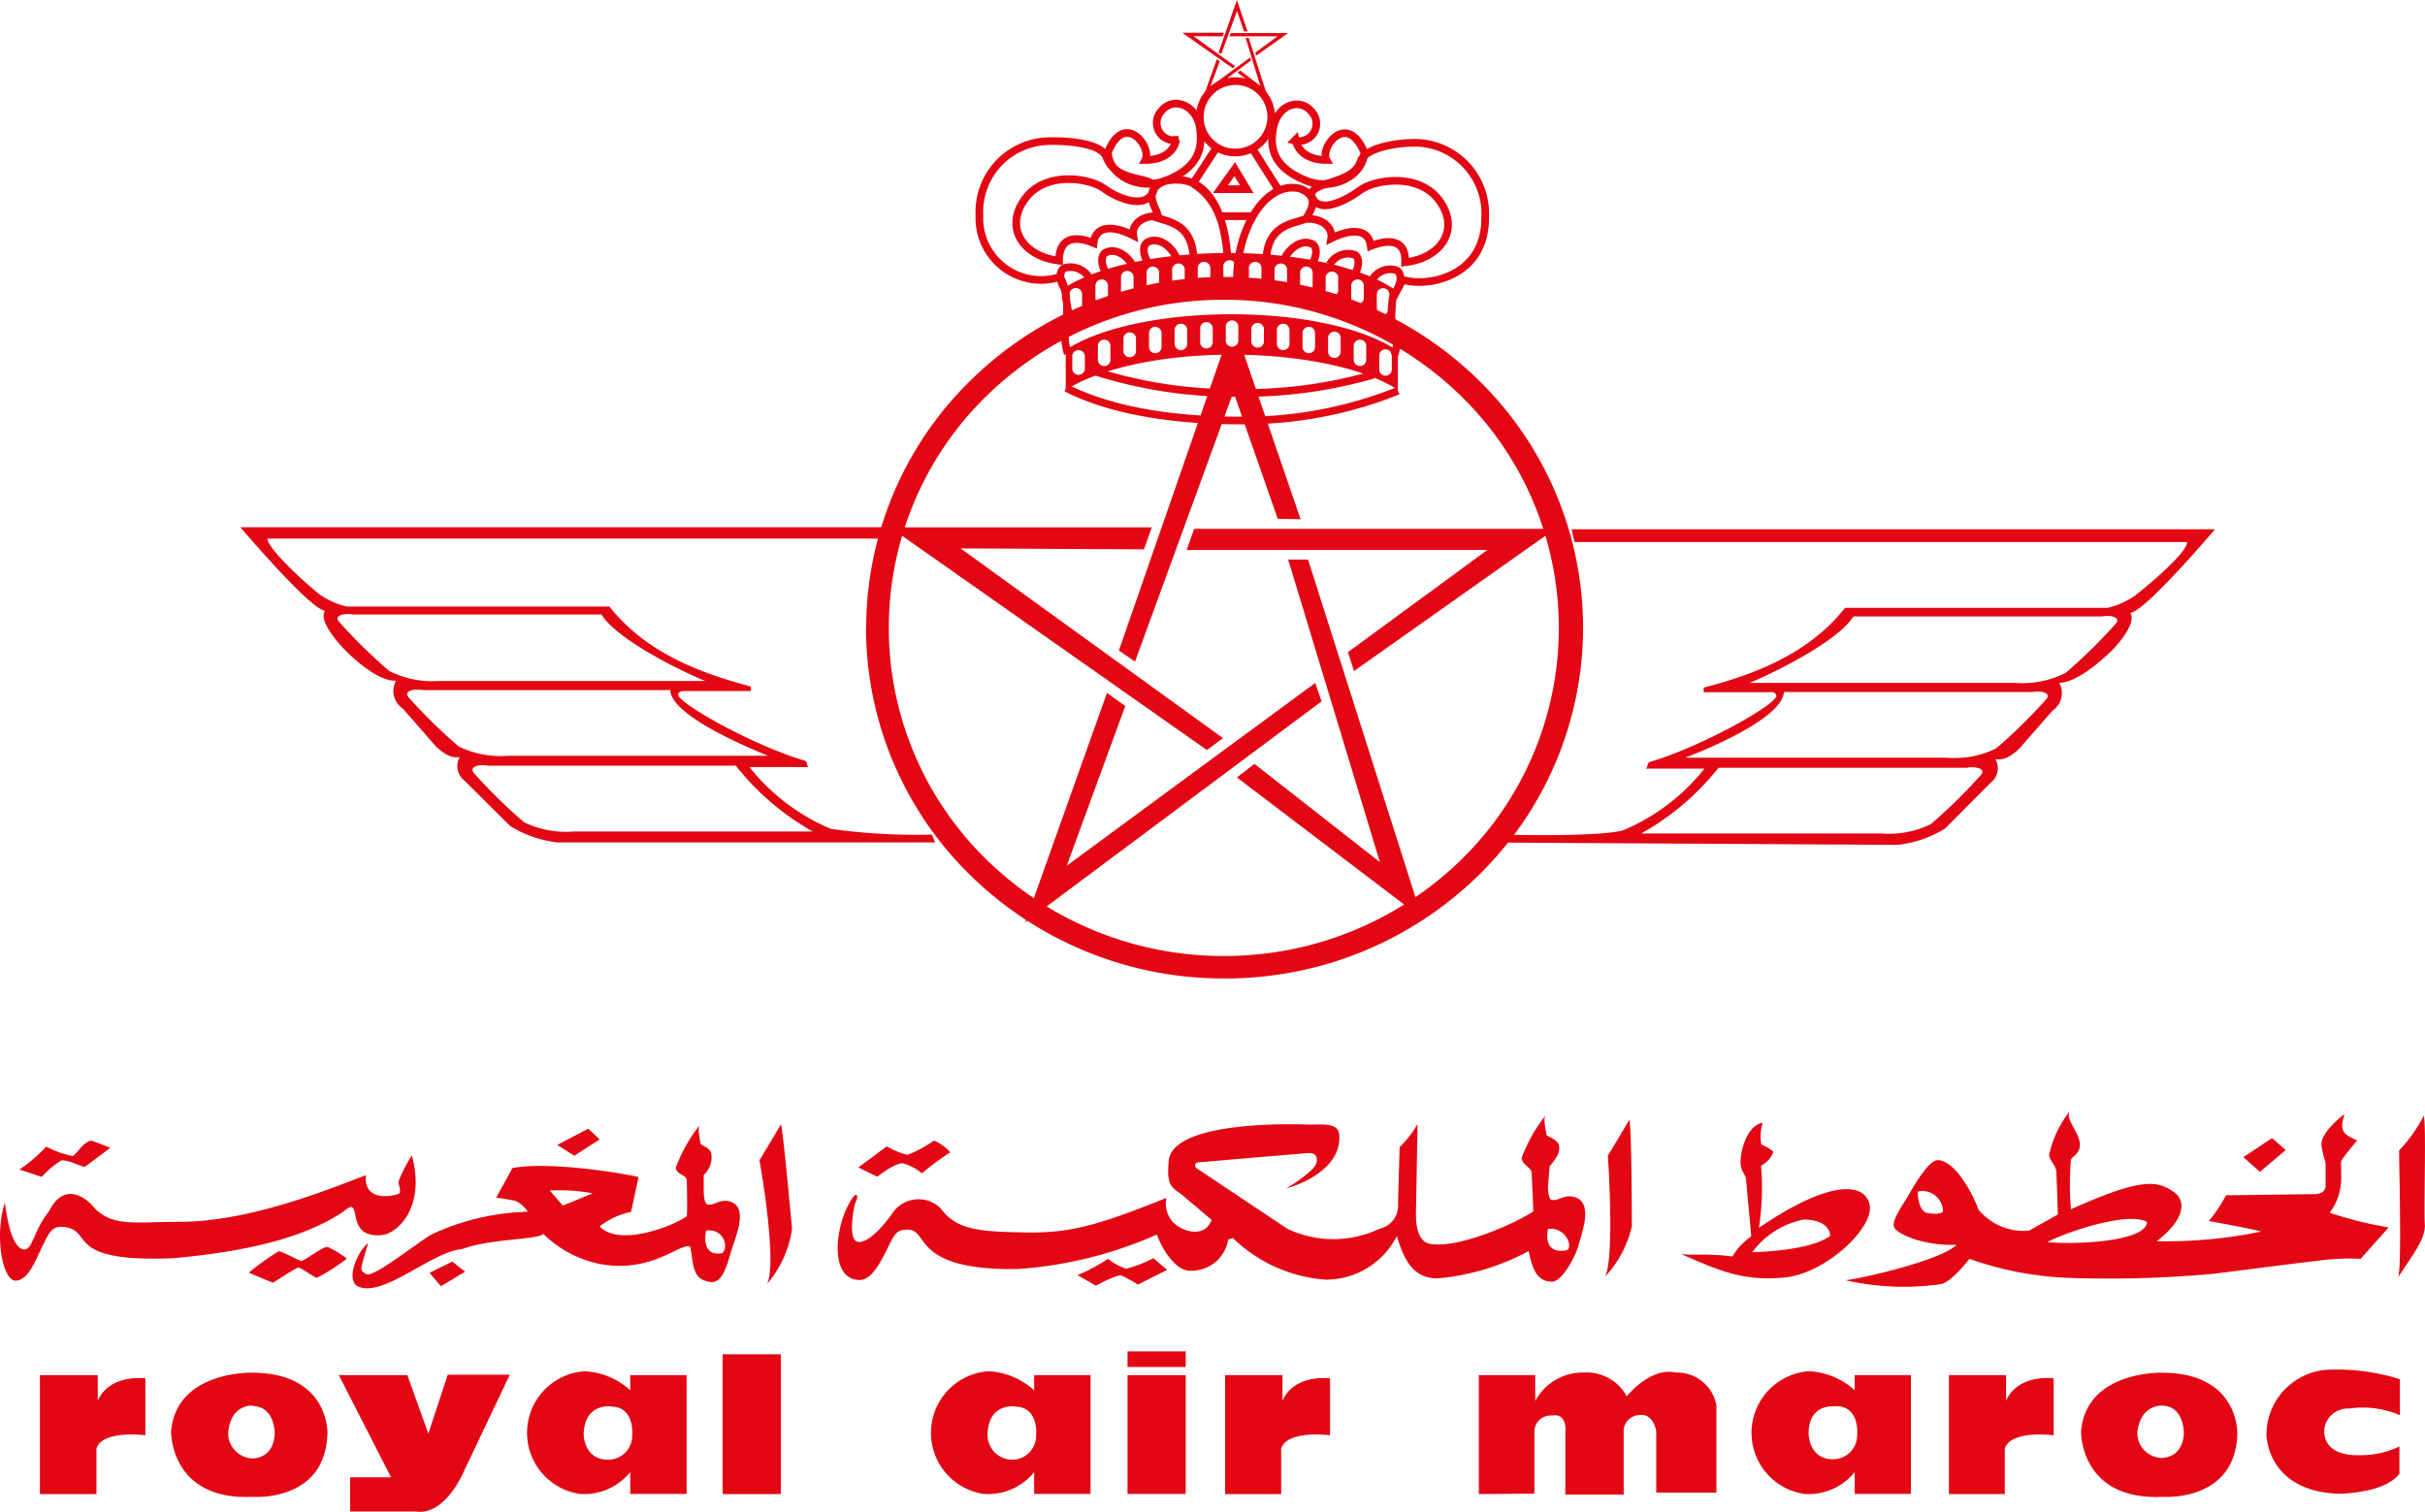 <svg xmlns="http://www.w3.org/2000/svg" viewBox="0 0 148.83 92.83"><defs><style>.cls-1,.cls-2{fill:#e30613;}.cls-1{fill-rule:evenodd;}.cls-3{fill:none;stroke:#e30613;stroke-miterlimit:2.61;stroke-width:0.47px;}</style></defs><title>AT</title><g id="Layer_2" data-name="Layer 2"><g id="Layer_1-2" data-name="Layer 1"><path class="cls-1" d="M5.85,91.71H2.45V84.41H6V86s.47-1.58,2.92-1.4v3.5s-2.62-.35-3,.81v2.8Z"/><path class="cls-1" d="M78.59,91.71H75.19V84.41h3.52V86s.47-1.58,2.92-1.4v3.5s-2.62-.35-3,.81v2.8Z"/><path class="cls-1" d="M20.09,88.09c-.18,4.14-4.59,3.79-4.59,3.79-5.06.23-5-4-5-4,.3-3.74,4.95-3.62,4.95-3.62,4.82,0,4.65,3.79,4.65,3.79Zm-4.59-1.81S14.13,86.16,14,88a1.56,1.56,0,0,0,1.43,1.52s1.31.11,1.43-1.46c0,0,.06-1.7-1.31-1.75Z"/><path class="cls-1" d="M137.31,88.09c-.18,4.14-4.59,3.79-4.59,3.79-5.07.23-5-4-5-4,.3-3.74,4.94-3.62,4.94-3.62,4.83,0,4.65,3.79,4.65,3.79Zm-4.59-1.81s-1.37-.12-1.55,1.69a1.55,1.55,0,0,0,1.43,1.52s1.31.11,1.43-1.46c0,0,.06-1.7-1.31-1.75Z"/><path class="cls-1" d="M20.8,84.41H25L26.29,88l1.19-3.62h3.81l-2.8,5.89s-1.13,2.8-3,2.51h-4v-2.1H24l-3.22-6.3Z"/><path class="cls-1" d="M38.68,84.41h3.46v7.29H38.68V90.36a3.63,3.63,0,0,1-3.1,1.34,3.79,3.79,0,0,1,.3-7.53,4.5,4.5,0,0,1,2.8,1.17v-.93Zm-1.19,1.92s-1.61-.23-1.67,1.7c0,0,0,1.57,1.49,1.57a1.47,1.47,0,0,0,1.49-1.51s.18-1.75-1.31-1.75Z"/><path class="cls-1" d="M63.47,84.41h3.46v7.29H63.47V90.36a3.63,3.63,0,0,1-3.1,1.34,3.79,3.79,0,0,1,.3-7.53,4.51,4.51,0,0,1,2.8,1.17v-.93Zm-1.19,1.92s-1.61-.23-1.67,1.7a1.52,1.52,0,0,0,1.49,1.57,1.47,1.47,0,0,0,1.49-1.51s.18-1.75-1.31-1.75Z"/><path class="cls-1" d="M123,91.71h-3.39V84.41h3.51V86s.47-1.58,2.92-1.4v3.5s-2.62-.35-3,.81v2.8Z"/><path class="cls-1" d="M113.82,84.41h3.46v7.29h-3.45V90.36a3.63,3.63,0,0,1-3.1,1.34,3.79,3.79,0,0,1,.3-7.53,4.5,4.5,0,0,1,2.8,1.17v-.93Zm-1.19,1.92S111,86.1,111,88c0,0,0,1.57,1.49,1.57a1.47,1.47,0,0,0,1.49-1.51s.18-1.75-1.31-1.75Z"/><polygon class="cls-1" points="44.35 83.13 47.92 83.13 47.92 91.71 44.35 91.71 44.35 83.13 44.35 83.13"/><polygon class="cls-1" points="69.2 84.41 72.77 84.41 72.77 91.7 69.2 91.7 69.2 84.41 69.2 84.41"/><polygon class="cls-1" points="69.2 82.95 72.77 82.95 72.77 83.91 69.2 83.91 69.2 82.95 69.2 82.95"/><path class="cls-1" d="M90.76,91.71V84.41h3.46V86a3.3,3.3,0,0,1,3-1.75,2.8,2.8,0,0,1,2.62,1.46s1.43-1.81,3-1.46a2.46,2.46,0,0,1,2.5,2v5.37h-3.69V87.86s-.17-1.11-1-1a1,1,0,0,0-1,.88v4H96.07V88s.19-1.29-.83-1.11a1,1,0,0,0-1.07.94v3.85Z"/><path class="cls-1" d="M147.26,84.65a12.86,12.86,0,0,0-4.11-.58,4,4,0,0,0-4.05,4s0,3.44,4.4,3.62c0,0,2.86,0,3.76-1.23V88.79a5.54,5.54,0,0,1-2.62.53s-2,.11-2-1.52a1.46,1.46,0,0,1,1.55-1.34,5.72,5.72,0,0,1,3.1.41V84.65Z"/><path class="cls-1" d="M25.27,70.94a8.36,8.36,0,0,0-.81,1.58c0,.28.21.65,0,.76s-2.18.58-2-1.14C20.49,72.86,15.46,75,11,75c-2.69,0-4,.31-5.16-.8-.53-.7-1.91-1.71-2.83.15-1,1.26-1,2.44-1.58,2.34S.48,75.3.3,73.82c-.67,2.1-.12,4.82.67,4.79s1.24-1.32,1.64-2.13.56-1.16,1.14-1.18c2.18.1-.1,2.23,6.93,1.93,3.27-.31,7.49-.93,10.34-2.82.53-.42.67-.52.81.27s.56,1.2,1.55,1.14,2.77-1.69,1.9-4.89Z"/><path class="cls-1" d="M148.75,68.49a9.19,9.19,0,0,1-1.51,2.13c0,1,.18,7.37-.07,7.81.6-1,1.72-2.31,1.65-3.27s.1-6.23-.07-6.68Z"/><polygon class="cls-1" points="139.44 69.86 137.68 71.03 138.7 71.93 140.28 70.59 139.44 69.86 139.44 69.86"/><path class="cls-1" d="M144.67,70s-.67.79-.88,1.1-.07.41-.11,1a3.51,3.51,0,0,1-.7,2.34,23.11,23.11,0,0,0,3.62.9l-1.72,1.93a14.24,14.24,0,0,0-2.78.14c-.77.07-4.68.59-6.36.79a71.57,71.57,0,0,1-8.75.24,20.43,20.43,0,0,1-6.12-1.17s-1.05,1.38-1.72,1.55a16.15,16.15,0,0,1-5.9-.24c.91-.07,5.94-1.23,6.82-2.17-2.08.07-3.69-.69-3.83-1.1s.52-1.31.88-1.93,1.26-2.2,1.83-2.17c1,.07,2,1.79,2.49,3.06a3.62,3.62,0,0,0,3.1,1.27c.21-.14,1.26-.69,1.76-1L126.21,72c0-.48-.38-.65-.45-1.1A6.51,6.51,0,0,1,127,68.25c-.17.52.49,1.13.63,1.82s-.46.93-.53,1.1a18.14,18.14,0,0,0,0,3.06c4.43-2,5.31-1.72,6.26-1.1s.6,1.85-1,3.06a28.83,28.83,0,0,0,6.4-.59c-.14-.1-3.2-.65-3.2-.65a9,9,0,0,0,1.06-1.58l5.41-.07c.7,0,.7-.48.7-.48l0-1.31c0-.34-.14-.41-.25-1.2s1.41-1.93,1.41-1.93c-.36,1.17,0,1.24.81,1.65ZM131.77,75c-1.23-.65-5,.65-6.12,1.24,1.61.17,6.08,0,6.12-1.24Zm-12.52-.65a1.27,1.27,0,0,0-1.55-1.21c0,.66.21,1.24.56,1.31s.88.1,1-.1Z"/><path class="cls-1" d="M108.1,70.26a2.61,2.61,0,0,1,.69.39c.11,0-.08.57-.71.9a16.21,16.21,0,0,1-.13,3.82c4.38-3,6.54-2.79,6.8-1.39s-2.74,4.23-5.27,4.44-3.8-.36-6.33-1.45c.47.1,1.74-.05,3.17.16a4.08,4.08,0,0,1,1.16-1.24l-.32-3.51c-.05-.41-.42-.46-.32-1.34s.55-2,1.34-2.12a2.89,2.89,0,0,0-.08,1.34Zm4.22,5.6c0-.44-.4-1-1.64-1a5.23,5.23,0,0,0-3.14,2c.5,0,3.67-.13,4.78-1Z"/><path class="cls-1" d="M100,68.72c-.13.25-1.32,2.22-1.32,2.22.11,1.68.34,6.32-.16,7.41a6.69,6.69,0,0,0,1.63-3.07s0-6.27-.16-6.55Z"/><path class="cls-1" d="M94.9,69.62c0,.15.74.31.79.72s-.13.72-.58,1.24L95,72.84s0,.59.16.78c.42.2.82-.36,1.51-.13,1.11.38.44,2.09.21,2.94s-1.08,2.27-1.63,2.24c-.87,0-1.19-.67-1.43-1.88a14.32,14.32,0,0,1-5.61,1.68c-1.61,0-2.11-1.39-2.48-2.6a4.89,4.89,0,0,1-4.35,2.68A9.12,9.12,0,0,1,75.67,76l-.29.08A2.28,2.28,0,0,1,73.11,78c-.82.08-1.69-1.08-2.11-2.22a25.34,25.34,0,0,1-8.57,2.12c-6.57.08-5.35-2.45-6.75-2.42-.58,0-.74.18-1.14,1s-1,2.09-1.77,2.09c-1.9,0-1.55-3.33-.52-4.93.32-.54.45-.23.29.08s-.52,2.4.1,2.51c.44.07,1.14-.41,2.08-1.68a1.93,1.93,0,0,1,3-.39c1,1.39,2.53,1.44,5.22,1.49s4.4-.41,8.65-2.12a1.67,1.67,0,0,0,.61,1.68c.66.47,1.77.7,2.16-.33l-1.77-1.5c-.61-.49-1-.49-.87-2,0-2.76,8.57-2.35,8.57-2.35.92,0,1.83-.13,1.9.62.16,1.7-1.61,2.84-3.27,3.3.5-.26,1.77-1.14,1.87-1.55s-.05-.65-.52-.62-6.73.57-6.73.57c-.34.05-.13.34-.13.34L79,75.42a6.59,6.59,0,0,0,5.67,0,1.45,1.45,0,0,0,1.13-1.57l.1-3.43A6.67,6.67,0,0,0,87,69l-.1,5.53c0,.64.1,1.73.92,1.83,1.82.28,5.41-1.39,6.28-2C94.1,74,94,72,94,72c0-.36-.61-.49-.61-.93a9.53,9.53,0,0,1,1.45-2.58c-.13.28.05.93.05,1.08ZM95,75.44c-.08.44-.17,1.56,1.17,1.3.4-.25-.12-1.46-1.17-1.3Z"/><path class="cls-1" d="M54.42,70.37l-1.74,1.29,1.16.57s1.11-.88,1.58-.82a3.11,3.11,0,0,1,1.16.61,18.37,18.37,0,0,1,1.74-1.29,2.84,2.84,0,0,0-1-.72,7.57,7.57,0,0,1-1.63.88,5.09,5.09,0,0,1-1.26-.52Z"/><path class="cls-1" d="M68,77.27a10.76,10.76,0,0,1-1.87,1l1.13.65s1.3-.72,1.58-.62a8.44,8.44,0,0,1,1,.55l1.79-.9-.84-.72a7.44,7.44,0,0,1-1.69.65A4,4,0,0,1,68,77.27Z"/><path class="cls-1" d="M47.93,69c-.13.26-1.32,2.22-1.32,2.22.37,2.07,1,6.51.47,7.59a6.72,6.72,0,0,0,1.53-3.36s-.55-6.17-.69-6.45Z"/><path class="cls-1" d="M28.33,76.68c-1.8.14-4.75,2.93-6.3,2.31-.9-.36-.07-2.2.56-2.68-.52,1.79-.52,1.59-.14,1.89s2.85-1.69,4-2.41a14.88,14.88,0,0,1,5.94-1.41,1.75,1.75,0,0,0-.74-.66,9.47,9.47,0,0,0-1.2-.2l1-1.82c2.11-.42,6.58.27,7.74.55l-.46,2.14a4.64,4.64,0,0,0-1.93.89c1.19,1.27,4.47,0,5.35-.62.05-.34,0-2.2,0-2.2,0-.36-.67-.36-.67-.8a9.69,9.69,0,0,1,1.45-2.58c-.13.28.05.93.05,1.08s.63.27.68.68a1.48,1.48,0,0,1-.47,1.28l0,1s0,.6.16.78c.42.2.81-.37,1.5-.13,1.12.38.25,2.25,0,3.11s-.53,1.91-1.26,1.81c-1.12-.16-1-1-1.23-2.17-.63-.25-2.31,1.63-5.47,1.08a6.86,6.86,0,0,1-3.54-1.86c-.31.36-3.34.29-5,.94Zm15-1.14c-.08.44-.18,1.59,1,1.38.42-.38.07-1.54-1-1.38ZM34.55,74l1.83-.75a11,11,0,0,0-2.64-.17l.81.93Z"/><polygon class="cls-1" points="36.1 69.28 34.2 70.28 35.25 70.94 36.8 69.94 36.1 69.28 36.1 69.28"/><path class="cls-1" d="M5.58,70l1.19.45s-1.48,1.13-1.58,1.17-1.09-.48-1.44-.38a5.49,5.49,0,0,0-1.19,1s-1.13-.38-1.37-.45a9.29,9.29,0,0,0,1.65-1.41,5.84,5.84,0,0,0,1.62.58c.21-.07.7-.93,1.13-.93Z"/><path class="cls-1" d="M18.48,77.4c.21,0,1.34-.9,1.62-.86a5.66,5.66,0,0,1,1.19.72,12.81,12.81,0,0,1-1.83,1.17c-.18,0-1-.65-1.16-.62s-1.55.93-1.55.93l-1.48-.62a14.56,14.56,0,0,1,1.83-1.31c.25,0,1.12.52,1.37.58Z"/><polygon class="cls-1" points="27.76 77.44 26.36 78.13 27.06 78.95 28.54 78.06 27.76 77.44 27.76 77.44"/><path class="cls-2" d="M53.16,38.54h0a21.27,21.27,0,0,1,6.45-15.23h0A22.17,22.17,0,0,1,75.14,17h0A22.18,22.18,0,0,1,90.71,23.3a21.26,21.26,0,0,1,6.45,15.22v0h0a21.26,21.26,0,0,1-6.45,15.24h0a22.17,22.17,0,0,1-15.53,6.3h0A22.17,22.17,0,0,1,59.6,53.77a21.25,21.25,0,0,1-6.45-15.22v0Zm1.39,0h0v0a19.86,19.86,0,0,0,6,14.23,20.77,20.77,0,0,0,14.57,5.91h0a20.77,20.77,0,0,0,14.55-5.9h0a19.87,19.87,0,0,0,6-14.24h0v0a19.88,19.88,0,0,0-6-14.23,20.78,20.78,0,0,0-14.57-5.91h0a20.78,20.78,0,0,0-14.55,5.9h0a19.87,19.87,0,0,0-6,14.24Z"/><path class="cls-1" d="M54,33.06H16.41c0,.55,2,2.46,3.16,3.39a4.64,4.64,0,0,0,1.72.78H37.4c2.25,2.84,5.55,4.08,8.68,4.91l0,.28h-4c-.25,0-.46,0-.46.27.46.77,4.91,3.17,7.77,4,.19.08.1.35.25.4H46a12.62,12.62,0,0,0,5,3.79,38,38,0,0,0,6.19.35l.21.48H34.2a7.11,7.11,0,0,1-2.88-1L28.5,47.91a1.13,1.13,0,0,1-.28-1.45c-.43.1-.93-.12-1.49-.67l-2-2.29a1.3,1.3,0,0,1-.42-1.72c-1.2.07-2.9-1.63-3.25-2s-1.53-1.7-1.11-2.29c-.91-.07-5.2-5.13-5.2-5.13H54.2l-.17.67ZM45.19,47H29.94c-.52-.1-1.21.05-.84.47a32.34,32.34,0,0,0,3.06,3,5.89,5.89,0,0,0,3.06.57H49.88a16,16,0,0,1-4.69-4Zm-4-4.64H25.94c-.53-.1-1.22.05-.85.46a32.82,32.82,0,0,0,3.06,3,5.91,5.91,0,0,0,3.06.57H47.14c-1.05-.42-5.91-2.43-6-4Zm-4.27-4.64H21.66c-.52-.1-1.21.05-.84.46a32.39,32.39,0,0,0,3.06,3,5.8,5.8,0,0,0,3.06.62H43.29c-1.05-.41-5.33-2.42-6.38-4.08Z"/><path class="cls-1" d="M96.45,32.49h39.49s-4.29,5.06-5.2,5.13c.42.59-.76,1.95-1.11,2.29s-2.06,2-3.25,2a1.31,1.31,0,0,1-.42,1.72l-2,2.29c-.56.55-1.05.77-1.5.67a1.12,1.12,0,0,1-.28,1.45l-2.81,2.82a7.09,7.09,0,0,1-2.88,1L92.4,51.72l.21-.48s5.49.14,7-.27a12.67,12.67,0,0,0,5-3.79H101c.16-.06.06-.33.25-.41,2.87-.83,7.31-3.23,7.77-4,0-.28-.21-.31-.46-.28h-4l0-.28c3.13-.82,6.43-2.06,8.68-4.9h16.11a4.75,4.75,0,0,0,1.72-.78c1.19-.93,3.2-2.7,3.16-3.26H96.63l-.18-.8Zm4.33,18.67h14.66a5.88,5.88,0,0,0,3.06-.57,33,33,0,0,0,3.06-3c.37-.41-.32-.57-.84-.46H105.47a16,16,0,0,1-4.69,4Zm2.74-4.65h15.93a5.84,5.84,0,0,0,3.06-.57,32.41,32.41,0,0,0,3.06-3c.37-.41-.32-.57-.84-.46H109.48c-.05,1.6-4.91,3.61-6,4Zm3.85-4.59h16.35a5.85,5.85,0,0,0,3.06-.62,32.37,32.37,0,0,0,3.06-3c.37-.41-.32-.57-.84-.46H113.75c-1.05,1.65-5.33,3.66-6.38,4.08Z"/><polygon class="cls-1" points="70.69 32.37 54.63 32.37 74.07 46.04 75.06 45.31 58.95 33.66 70.21 33.72 70.69 32.37 70.69 32.37"/><polygon class="cls-1" points="73.29 32.46 95.45 32.46 83.1 41.19 82.73 40.03 91.28 33.76 72.83 33.76 73.29 32.46 73.29 32.46"/><polygon class="cls-1" points="75.91 47.72 87.28 56.36 80.28 34.35 79.06 34.35 84.69 52.92 76.99 46.89 75.91 47.72 75.91 47.72"/><polygon class="cls-1" points="79.82 31.87 76.21 21.34 75.09 21.44 68.67 39.93 69.66 40.61 75.7 24.06 78.42 31.85 79.82 31.87 79.82 31.87"/><polygon class="cls-1" points="67.94 42.53 62.92 56.62 81.11 43.05 80.72 41.92 65.47 53.14 69.06 43.34 67.94 42.53 67.94 42.53"/><polygon class="cls-1" points="75.12 2.01 72.56 2.01 75.66 4.19 75.81 4.07 73.25 2.22 75.04 2.23 75.12 2.01 75.12 2.01"/><polygon class="cls-1" points="75.53 2.03 79.06 2.03 77.09 3.42 77.04 3.23 78.4 2.23 75.46 2.23 75.53 2.03 75.53 2.03"/><polygon class="cls-1" points="75.95 4.46 77.76 5.83 76.64 2.33 76.45 2.33 77.35 5.28 76.12 4.33 75.95 4.46 75.95 4.46"/><polygon class="cls-1" points="76.57 1.93 75.91 0 74.79 3.22 74.95 3.32 75.92 0.68 76.35 1.93 76.57 1.93 76.57 1.93"/><polygon class="cls-1" points="74.68 3.63 73.88 5.88 76.78 3.71 76.72 3.53 74.28 5.32 74.86 3.76 74.68 3.63 74.68 3.63"/><path class="cls-3" d="M75.32,15.65c-.18-2.52-1.17-5.12-3.85-4.53-1.37.57-.55,1.53-.39,2.15-1.06-.05-1.63.57-1.53,1.18-1.32-.67-2.32-.56-2.43.47C66,14.46,65,14.56,65,16c-2.2-.26-3.38-2-2.11-3.77s4-1.29,4.85-.67,2.46,1.27,3,.29c.62-1.24-2.14-.35-2.85-2.23-.32-.87-2.57-1-3.67-.95a4.34,4.34,0,0,0-4.11,4.55A3.79,3.79,0,0,0,65.06,17a3.19,3.19,0,0,1,.37,1.36l.21,1.25m8-12.39a2.19,2.19,0,1,1,2.19,2.14,2.16,2.16,0,0,1-2.19-2.14Zm2.31,10.55c-.29-3.21,1.54-6.75,3.85-6.19,1.37.57.49,1.49.37,1.86,1.06-.05,1.63.57,1.53,1.19C83,14,84,14.07,84.13,15.1c1.16-.46,2.16-.36,2.11,1,2.2-.26,3.38-2,2.11-3.77s-4-1.29-4.85-.67-2.57,1.56-3,.39c-.21-.93,2.53-.69,3-2.13.27-.89,2.43-1.2,3.54-1.15a4.34,4.34,0,0,1,4.11,4.54c.05,3.66-3.48,4.34-5.06,3.87-.37.67-.63,1.19-.63,1.19l-.12,1.38m-7.61-3.62c0-.17,0-.32,0-.46.23-1.91,1.63-1.92,2.46-2.25m.4,2.68c.24-.46.26-1-.1-1.14-.63-.27-1.32.28-1.62.84m4.33.93c.23-.45.24-1-.11-1.11a1.31,1.31,0,0,0-1.48.61m4,1.74c.38-.5.49-1.22.06-1.39a1.27,1.27,0,0,0-1.41.53M73.26,16c-.05-2.37-1.6-2.35-2.49-2.72m-.26,2.91c-.37-.5-.45-1.19,0-1.36.72-.3,1.52.45,1.72,1.09m-4.32.87c-.34-.49-.4-1.14,0-1.31.64-.27,1.33.28,1.62.85m-4.16,1.44c-.35-.5-.42-1.16,0-1.33a1.35,1.35,0,0,1,1.53.7m11.6-5.43L76.93,9.22M74.7,9l-1.48,2.27a3.9,3.9,0,0,1,1.62,2l2.07,0m-1.13-2.89-.88,1.23h1.62l-.74-1.23Z"/><path class="cls-1" d="M75.58,19.29c-4.41,0-8.23.89-10.17,2.19v2.46c2-1.29,5.78-2.17,10.17-2.17s8.26.87,10.21,2.16V21.55c-1.9-1.34-5.72-2.26-10.21-2.26Zm-9,3.39a.39.39,0,0,1-.77,0v-.86a.39.39,0,0,1,.77,0v.86Zm1.57-.59a.38.38,0,0,1-.38.38.39.39,0,0,1-.39-.38v-.86a.39.39,0,0,1,.39-.38.38.38,0,0,1,.38.38v.86Zm1.57-.49a.39.39,0,0,1-.77,0v-.87a.39.39,0,0,1,.77,0v.87Zm1.57-.3a.39.39,0,0,1-.39.38.38.38,0,0,1-.38-.38v-.86a.38.38,0,0,1,.38-.38.39.39,0,0,1,.39.38v.86Zm1.57-.19a.38.38,0,0,1-.38.38.39.39,0,0,1-.39-.38v-.86a.39.39,0,0,1,.39-.38.38.38,0,0,1,.38.38v.86Zm1.57-.1a.39.39,0,0,1-.39.38.38.38,0,0,1-.38-.38v-.86a.38.38,0,0,1,.38-.38.39.39,0,0,1,.39.38V21Zm1.57-.1a.38.38,0,0,1-.38.37.38.38,0,0,1-.39-.37v-.87a.38.38,0,0,1,.39-.37.38.38,0,0,1,.38.37v.87Zm1.57.1a.39.39,0,0,1-.77,0v-.86a.39.39,0,0,1,.77,0V21Zm1.57.1a.39.39,0,0,1-.39.38.38.38,0,0,1-.38-.38v-.86a.38.38,0,0,1,.38-.38.39.39,0,0,1,.39.38v.86Zm1.57.19a.38.38,0,0,1-.38.38.39.39,0,0,1-.39-.38v-.86a.39.39,0,0,1,.39-.38.38.38,0,0,1,.38.38v.86Zm1.57.3a.38.38,0,0,1-.39.37.38.38,0,0,1-.38-.37v-.87a.38.38,0,0,1,.38-.37.38.38,0,0,1,.39.37v.87Zm1.57.49a.38.38,0,0,1-.38.38.39.39,0,0,1-.39-.38v-.86a.39.39,0,0,1,.39-.38.38.38,0,0,1,.38.38v.86Zm1.57.59a.38.38,0,0,1-.38.38.38.38,0,0,1-.39-.38v-.86a.39.39,0,0,1,.39-.38.38.38,0,0,1,.38.38v.86Z"/><path class="cls-3" d="M67.27,22.82A27.9,27.9,0,0,0,76,24.12,28.66,28.66,0,0,0,84.29,23m-18.85.81c2.52,1.3,6.24,2,10.6,2a25.43,25.43,0,0,0,9.76-1.82m-.42-4.42c.54,1.2.58.7.21,2.22M65.47,19.48a4.34,4.34,0,0,0,.06,2.24M72.19,8.58c-.16.77-.84,1.24-1.9,1.24C70.71,9,69,6.82,68,9.35c.05,1.39,1.9,2.42,3.64,1.7s2.22-1.76,2-3.2-1.63-1.91-2.32-1.08a1.07,1.07,0,0,0,1,1.81Zm7.32,0c.16.77.85,1.24,1.9,1.24-.42-.77,1.27-3,2.32-.46-.05,1.39-1.9,2.43-3.64,1.7s-2.22-1.76-1.95-3.2S79.77,6,80.46,6.82a1.07,1.07,0,0,1-1,1.81Z"/><path class="cls-1" d="M75.41,15.53c-4.41,0-8.22.89-10.16,2.19v2.46C67.2,18.9,71,18,75.41,18s8.27.88,10.22,2.17V17.8c-1.9-1.34-5.72-2.27-10.22-2.27Zm-9,3.39a.38.38,0,0,1-.39.37.38.38,0,0,1-.38-.37v-.87a.38.38,0,0,1,.38-.37.38.38,0,0,1,.39.37v.87ZM68,18.34a.39.39,0,0,1-.77,0v-.86a.39.39,0,0,1,.77,0v.86Zm1.57-.49a.39.39,0,0,1-.39.38.38.38,0,0,1-.38-.38V17a.38.38,0,0,1,.38-.37.38.38,0,0,1,.39.37v.87Zm1.57-.29a.39.39,0,0,1-.77,0v-.87a.39.39,0,0,1,.77,0v.87Zm1.57-.2a.39.39,0,0,1-.77,0v-.86a.39.39,0,0,1,.77,0v.86Zm1.57-.09a.39.39,0,0,1-.77,0V16.4a.39.39,0,0,1,.77,0v.87Zm1.57-.1a.39.39,0,0,1-.77,0V16.3a.39.39,0,0,1,.77,0v.86Zm1.57.1a.39.39,0,0,1-.77,0V16.4a.39.39,0,0,1,.77,0v.87Zm1.57.09a.39.39,0,0,1-.77,0v-.86a.39.39,0,0,1,.77,0v.86Zm1.57.2a.39.39,0,0,1-.77,0v-.87a.39.39,0,0,1,.77,0v.87Zm1.57.29a.39.39,0,0,1-.77,0V17a.39.39,0,0,1,.77,0v.87Zm1.57.49a.39.39,0,0,1-.77,0v-.86a.39.39,0,0,1,.77,0v.86Zm1.57.59a.38.38,0,0,1-.38.37.38.38,0,0,1-.39-.37v-.87a.38.38,0,0,1,.39-.37.38.38,0,0,1,.38.37v.87Z"/></g></g></svg>